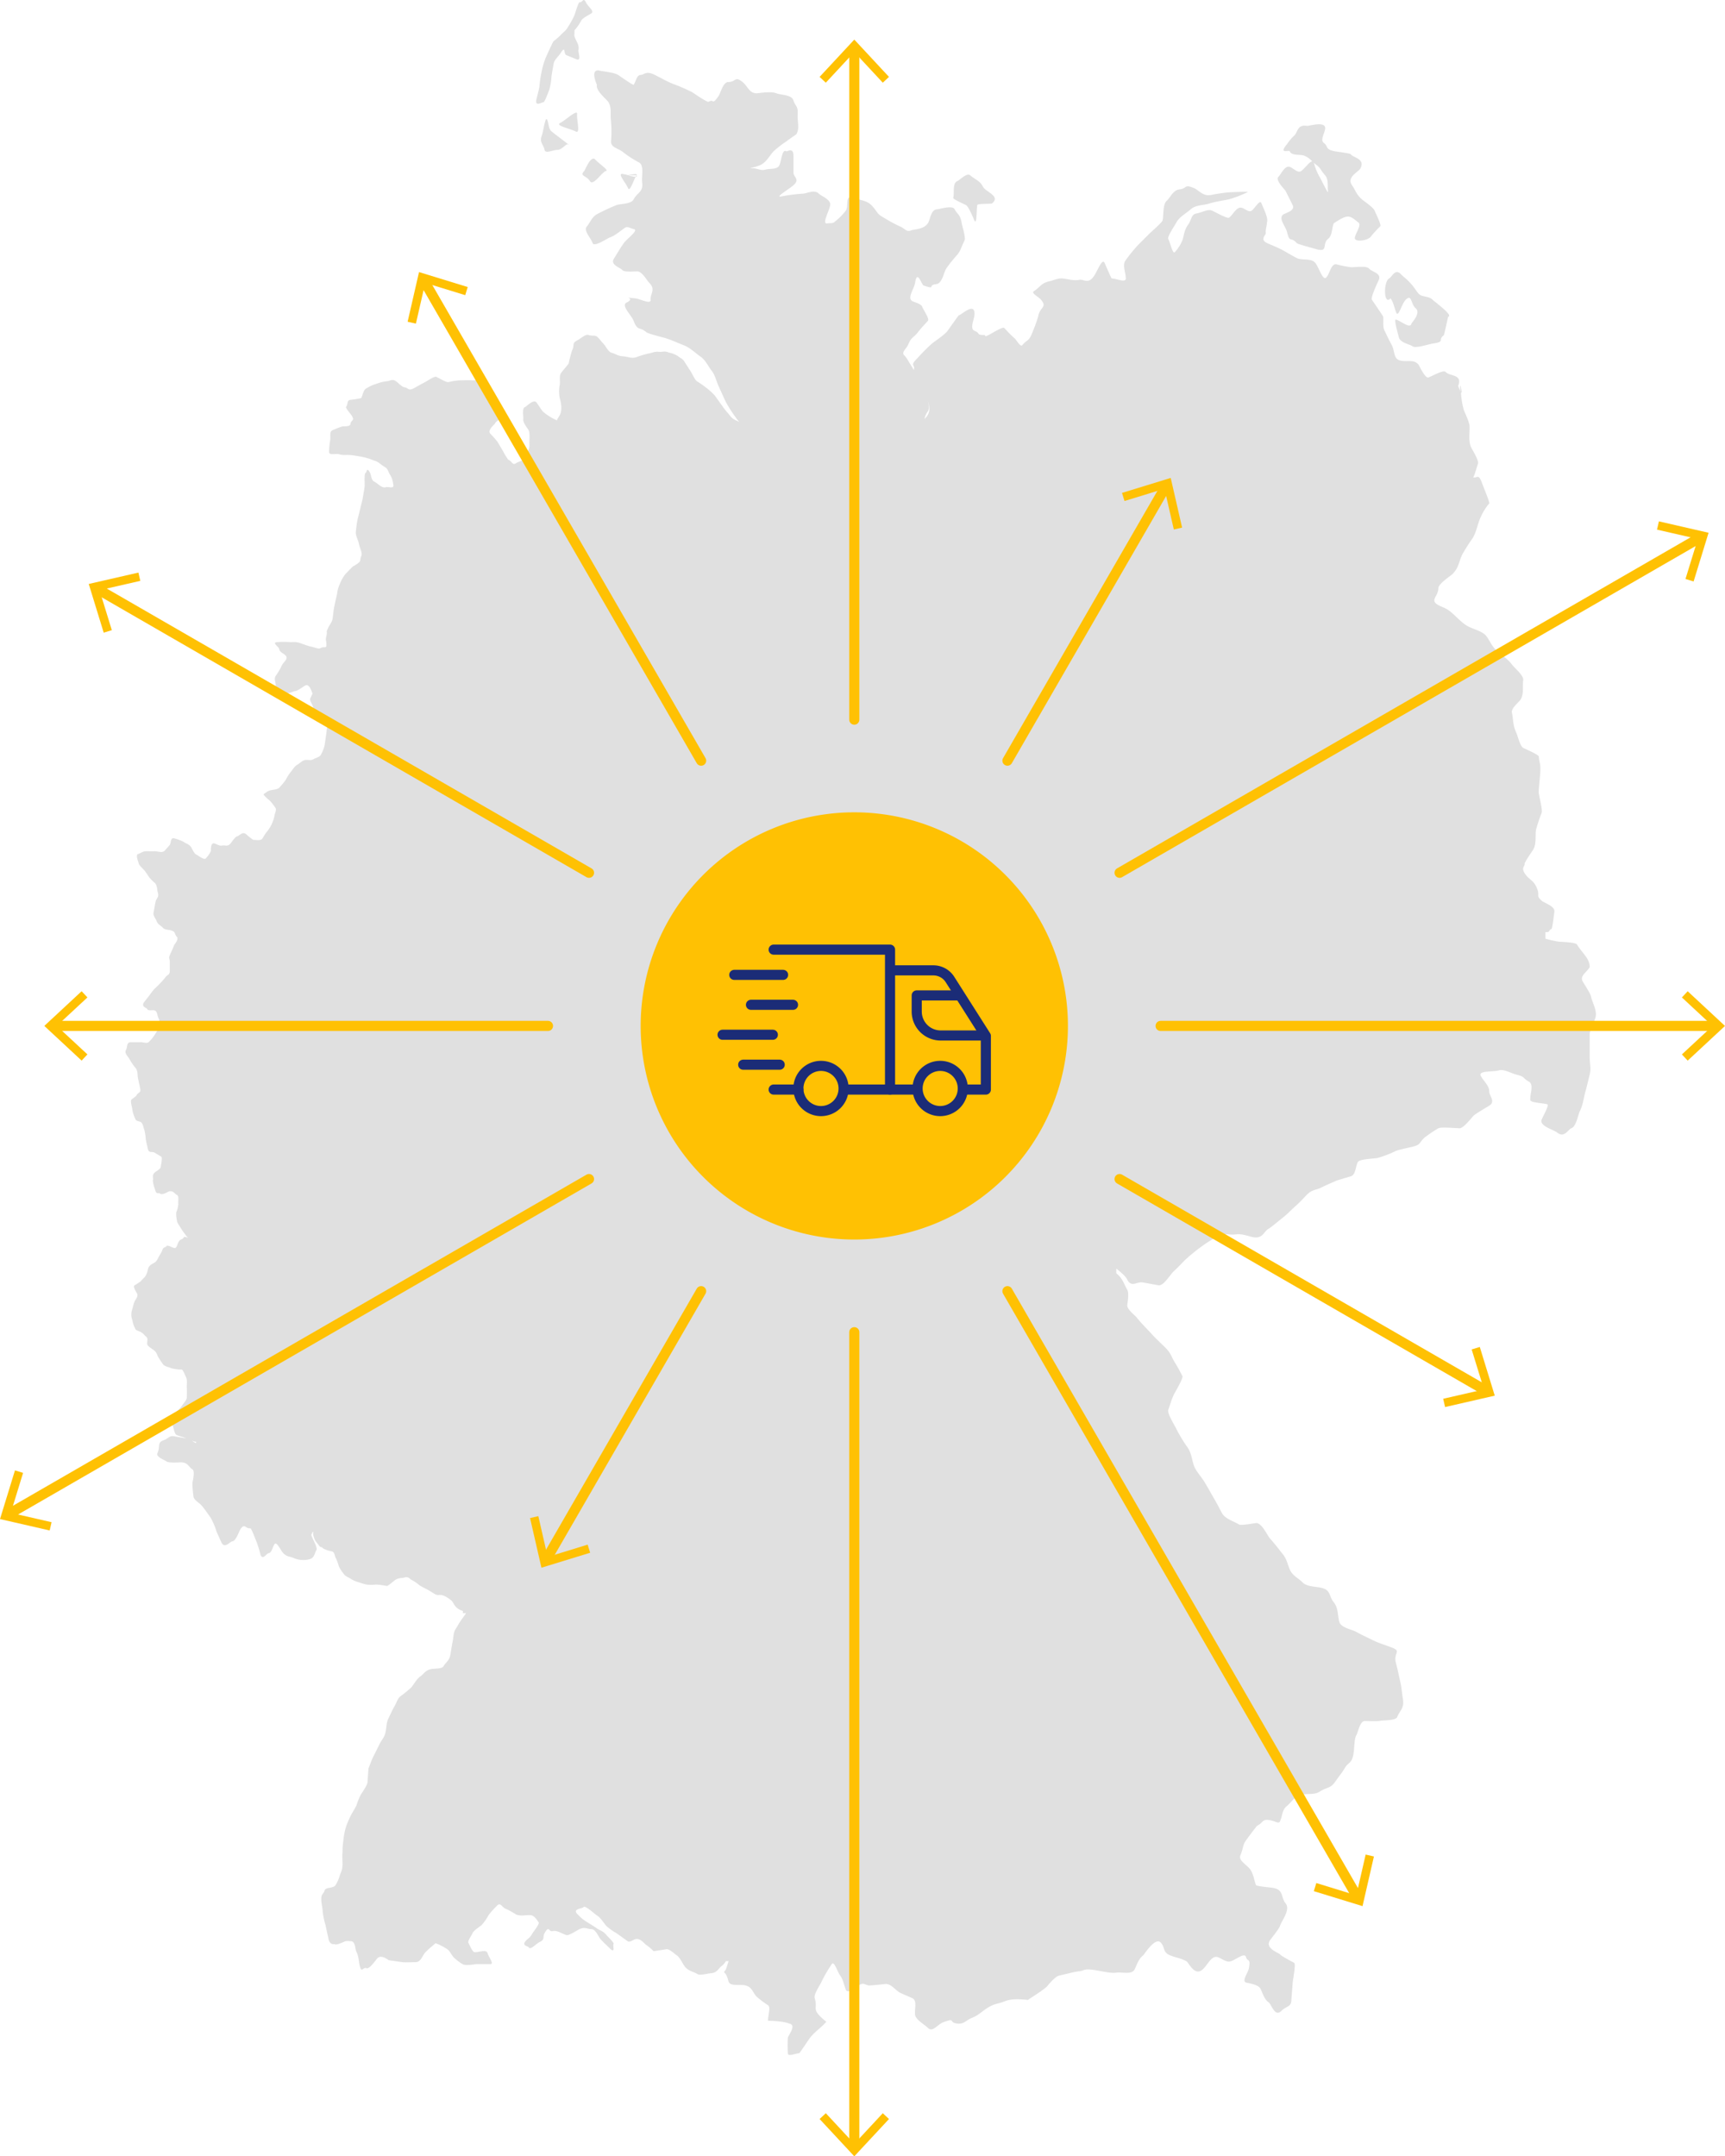 <svg xmlns="http://www.w3.org/2000/svg" xmlns:xlink="http://www.w3.org/1999/xlink" id="Group_694" data-name="Group 694" width="511.338" height="639.268" viewBox="0 0 511.338 639.268"><defs><clipPath id="clip-path"><rect id="Rectangle_171" data-name="Rectangle 171" width="511.338" height="639.268" fill="none"></rect></clipPath></defs><g id="Group_693" data-name="Group 693" clip-path="url(#clip-path)"><path id="Path_391" data-name="Path 391" d="M180.179,0c-.346.044-.587.773-1.232.681-.314-.045-1.337,3.446-1.493,3.851a27.285,27.285,0,0,1-1.781,3.249c-.794,1.455-1.449,1.648-2.358,2.672a20.227,20.227,0,0,1-2.07,1.781,8.066,8.066,0,0,0-.6,1.18c-.627,1.253-1.3,2.816-1.781,3.851a27.525,27.525,0,0,0-1.18,4.166,33.677,33.677,0,0,0-.6,4.14c-.17,1.186-.572,2.468-.891,3.851-.571,2.476,1.734.736,2.1.891.286.122,1.75-3.84,1.756-3.851a19.6,19.6,0,0,0,.6-3.851c.144-.939.45-2.648.6-3.563.235-1.405,1.466-2.3,2.07-3.249,1.66-2.607.782.243,1.781.577.348.116,2.383.973,2.96,1.2,1.568.627.44-2.058.577-2.672.359-1.615-.8-2.829-1.179-4.166-.008-.026-.019-.029-.027-.052.01-.5.027-.949.027-1.7A13.966,13.966,0,0,0,179.523,6c.562-.8,2.35-1.624,2.987-2.07.9-.634-1-1.973-1.493-2.96-.391-.781-.631-1-.838-.969m4.244,20.88c-2.271-.044-.311,4.255-.314,4.271-.361,1.807,2.823,4.233,3.353,5.03,1.133,1.7.532,3.719.838,5.868a35.706,35.706,0,0,1,0,5.868c0,1.979,2.193,1.949,3.773,3.353a32.048,32.048,0,0,0,4.611,2.934c1.5.952.611,4.274.838,5.868.415,2.9-1.5,3-2.515,5.03-.708,1.416-3.87,1.289-5.03,1.677a56.765,56.765,0,0,0-5.449,2.515c-1.958.9-2.308,2.6-3.353,3.773-1.174,1.32,1.118,3.353,1.677,5.03.414,1.242,4.451-1.484,5.03-1.677,1.7-.568,3.4-2.166,4.611-2.934.718-.457,1.677.279,2.515.419,1.683.28-1.956,2.794-2.934,4.192-1.382,1.973-1.856,2.917-2.934,4.611-1.164,1.828,1.994,2.658,2.515,3.353.547.729,3.8.345,4.611.419,1.279.116,2.73,2.729,3.353,3.353,2.023,2.023.267,3.2.419,5.03.128,1.538-3.073-.28-4.611-.419-4.7-.428.632-.317-2.515,1.258-1.74.87,1.4,3.633,2.1,5.449,1.209,3.141,1.813,1.61,3.773,3.353.477.423,5.171,1.59,5.449,1.677,2.188.673,3.261,1.254,5.449,2.1s3.54,2.36,5.03,3.353c1.574,1.049,2.492,3.115,3.353,4.192,1.124,1.4,1.361,2.994,2.1,4.611l2.1,4.611a38.27,38.27,0,0,0,2.934,4.611,11.519,11.519,0,0,0,1.127,1.44c-.525-.262-1.07-.5-1.493-.734-1.006-.548-1.5-1.527-2.1-2.122a22.922,22.922,0,0,1-1.6-2.1c-.931-1.241-1.522-2.119-2.1-2.908a18.654,18.654,0,0,0-2.646-2.383,26.52,26.52,0,0,0-2.646-1.834c-.589-.412-1.351-2.148-1.834-2.908l-1.859-2.907c-.62-.973-1.058-.907-1.834-1.572a7.152,7.152,0,0,0-2.646-1.075c-1.6-.64-1.708-.14-3.17-.262-1.3-.108-1.859.331-3.171.55a29.386,29.386,0,0,0-3.431,1.048c-1.552.477-2.279-.15-3.956-.262-1.52-.1-1.869-.594-3.432-1.075-.921-.283-1.7-1.915-2.1-2.357-1.173-1.32-.56-.65-1.6-1.86-1.124-1.311-1.615-.53-3.17-1.048-.8-.267-2.381,1.177-3.171,1.572-1.841.921-.784,1.464-1.572,2.908a33.146,33.146,0,0,0-1.048,3.956c-.058.217-1.769,2.2-2.122,2.646-.829,1.036-.337,2.388-.524,3.694a9.807,9.807,0,0,0,0,3.956c1.375,4.941-.755,5.562-.812,6.6a15.333,15.333,0,0,1-4.218-2.646c-.57-.713-1.213-1.734-1.833-2.62-.823-1.176-2.973,1.133-3.432,1.31-.991.381-.4,2.839-.524,3.694-.136.949,1.289,2.6,1.572,3.171.507,1.014.174,2.8.262,4.218.1,1.6-.874,2.472-1.309,3.694-.459,1.287-1.865,1.314-2.646,1.86-1.106.774-1.132-.518-2.384-1.074a21.725,21.725,0,0,1-1.572-2.62l-1.572-2.647a24.987,24.987,0,0,0-2.122-2.383c-.944-1.062,1.229-2.732,1.309-2.908.5-1.09,1.941-1.392,2.908-2.1.812-.59-1.218-1.593-1.834-2.384a28.55,28.55,0,0,1-1.859-2.908c-.522-.82-.174-1.94-.262-2.907-.135-1.487-1.838-1.813-2.384-2.358s-2.369-.18-3.431-.262c-.912-.07-2.221,0-3.432,0a19.19,19.19,0,0,0-3.432.524c-.726.111-2.792-1.211-3.694-1.6-1.023.106-2.512,1.269-3.694,1.86-.825.412-2.008,1.095-2.882,1.572-1.622.884-1.69-.167-2.646-.262-.838-.084-1.886-1.3-2.646-1.834-1.15-.8-1.791,0-2.647,0a12.794,12.794,0,0,0-3.17.786,10.879,10.879,0,0,0-2.881,1.31c-1,.456-1.071,1.94-1.6,2.908a24.2,24.2,0,0,1-3.171.524c-1.163.194-.581.957-1.31,2.122-.181.29,1.492,2.264,1.572,2.384,1.206,1.807-.137,1.376-.262,2.62-.094.939-1.909.6-2.62.812a27.139,27.139,0,0,0-2.646,1.048c-1.146.458-.5,2.015-.786,3.17a23.945,23.945,0,0,0-.288,3.17c-.109,1.3,1.922.517,2.908.786,1.459.4,1.731.131,3.431.262,1.177.091,3.033.463,3.432.524a18.4,18.4,0,0,1,3.432,1.048c1.691.521,1.761,1.038,3.17,1.86,1.251.729,1,1.411,1.86,2.646a7.08,7.08,0,0,1,.786,2.62c.435,1.45-1.551.6-2.122.812-1.217.456-2.57-1.2-3.432-1.6-1.024-.474-.887-1.776-1.31-2.62-1.03-2.061-1.024,0-1.31,0-.495,0-.257,3.254-.288,3.694-.081,1.148-.325,2.142-.524,3.432-.171,1.112-.511,2.218-.786,3.405-.316,1.37-.474,1.92-.786,3.17a36.349,36.349,0,0,0-.524,3.695c-.148,1.026.573,2.32.786,3.17.4,1.62.521,1.765.786,2.646.4,1.348-.119,1.208-.262,2.646-.086.852-2,1.724-2.122,1.834-.933.816-1.768,1.794-2.358,2.384a11.37,11.37,0,0,0-1.6,2.907,8.016,8.016,0,0,0-.786,2.908c-.309,1.129-.52,2.278-.786,3.432-.25,1.084-.408,2.881-.524,3.694-.187,1.308-.938,2.006-1.336,2.882-.842,1.853-.124.584-.524,2.383-.373,1.681,0,1.088,0,2.647,0,1.294-.651.371-1.833,1.048-.493.281-1.9-.34-2.908-.524-.646-.118-2.145-.707-3.17-1.048-1.341-.448-1.937-.159-3.17-.262a22.856,22.856,0,0,0-3.171,0c-2.349,0,.166,1.323.262,2.1.108.864,1.244,1.244,1.86,1.86,1.025,1.025-.731,2.036-1.049,2.908a20.809,20.809,0,0,1-1.859,3.17c-.591,1.013,0,1.535,0,2.881,0,1.018,1.726,1.349,2.384,1.86,1.226.954,2.626-.2,3.431-.262.7-.055,2.29-1.275,2.882-1.6,1.377-.751,2.037,2.038,2.122,2.123.257.256-.174.7-.262,1.048-.041.163.024-.05-.262.524-.375.749.393,1.336.786,2.646a14.008,14.008,0,0,0,1.335,2.646c.478.955,2.042,1.114,2.882,1.572l.052.026v.969c-.071.582-.319,2.389-.419,3.144-.13.974-.3,2.091-.419,2.934a11.114,11.114,0,0,1-1.048,2.725c-.333.867-1.7,1.082-2.305,1.467-.669.426-1.424.13-2.305.21-.931.085-1.73,1.009-2.515,1.467-.874.511-1.237,1.374-1.886,2.1a14.6,14.6,0,0,0-1.467,2.305A21.213,21.213,0,0,1,90,233.482c-.485.594-2.113.651-2.725.838-1.149.354-.84.467-1.886,1.048-.464.258,1.748,1.942,1.886,2.1.6.666,1.015,1.305,1.467,1.886.576.74-.147,1.766-.21,2.515a11.955,11.955,0,0,1-.838,2.515,10.833,10.833,0,0,1-1.677,2.515c-.452.678-.939,1.5-1.048,1.677-.5.806-2.262.349-2.725.419a19.3,19.3,0,0,1-2.1-1.677c-1.139-.911-1.88.434-2.725.629-.547.127-1.637,1.819-1.886,2.1-.988,1.1-1.6.4-2.515.629-.773.194-1.537-.419-2.305-.629-1.216-.331-.983,2.162-1.048,2.305a7.869,7.869,0,0,1-1.467,2.1c-.463.662-2.388-.918-2.725-1.048-.837-.321-1.311-1.8-1.677-2.305-.65-.893-1.172-.82-2.1-1.467a12.655,12.655,0,0,0-2.725-1.048c-1.358-.522-1.056,1.359-1.467,1.886-.275.355-.853.975-1.467,1.677-.767.877-2.223.148-3.144.21-.629.042-1.133,0-2.305,0-1.141,0-1.442.481-2.515.838-.8.266.194,2.513.21,2.725.045.588,1.387,1.735,1.677,2.1.627.784,1.054,1.506,1.467,2.1a12.778,12.778,0,0,0,1.677,1.677c.718.718.6,1.941.838,2.725.475,1.543-.385,1.668-.629,2.725-.252,1.092-.406,2.165-.629,3.353-.165.881.621,1.708.838,2.305.464,1.276,1.175,1.306,1.886,2.1.655.728,1.659.553,2.515.838,1.479.493.778.875,1.677,1.886.668.751-.774,2.322-.838,2.515-.288.867-.786,1.836-1.258,2.934-.44,1.028,0,.852,0,2.1v2.515c0,1.32-.775,1.163-1.258,1.886a16.312,16.312,0,0,1-1.467,1.677c-.639.731-1.315,1.316-1.886,1.886a23.14,23.14,0,0,0-1.467,1.886l-1.467,1.886c-1.145,1.473.695,1.736.838,2.1.265.662,1.4.28,2.1.419.974.2.855,1.568,1.258,2.305.492.9.108,1.191.21,2.305.065.707-1.05,2.1-1.258,2.515a10.939,10.939,0,0,1-1.677,2.1c-.653.817-1.74.134-2.725.21-.558.044-1.75,0-2.725,0-1.413,0-.951,1.495-1.467,2.305-.608.957.854,2.221,1.048,2.725a16.164,16.164,0,0,0,1.886,2.725c.627.906.458,2.134.629,2.934l.629,2.934c.347,1.618-.537,1.074-1.048,2.1-.2.4-.978.838-1.467,1.258-.516.443.159,2.227.21,2.934a9.435,9.435,0,0,0,.838,2.725c.267.865,1.181.739,1.677,1.048.662.414.779,1.714,1.048,2.305a16.04,16.04,0,0,1,.419,2.725c.193,1.252.381,1.78.629,2.934.284,1.324,1.232.685,1.886,1.048.847.471,1.562.937,2.1,1.258.412.247-.189,2.842-.21,3.144-.031.469-1.421,1.244-1.677,1.467-1.018.891-.393,1.575-.629,2.515a10.534,10.534,0,0,0,.629,2.515c.462,1.848,1.02.874,1.467,1.258.717.614,2.437-.562,2.725-.629,1.247-.288,1.647.749,2.305,1.048.736.335.3,1.937.419,2.725a8.119,8.119,0,0,1-.629,2.515,10.385,10.385,0,0,0,.21,2.305c.077.846.737,1.474,1.048,2.1a15.835,15.835,0,0,0,1.467,2.1,3.361,3.361,0,0,0,.838.97,2.644,2.644,0,0,0-.419-.132c-1.491-.331-.349.131-1.677.629-.853.32-.978,1.538-1.467,2.305-.419.66-1.537-.279-2.305-.419-.894-.162-.146.059-1.048.419-.884.354-.552.828-1.258,1.886-.277.417-.739,1.33-1.048,1.886-.447.8-1.287,1-1.886,1.467-1.033.8-.706,1.53-1.258,2.725-.516,1.118-.918,1.149-1.677,2.1-.152.19-1.714,1.143-1.886,1.258-.572.381.792,2.378.838,2.515.283.851-.666,1.832-.838,2.305-.349.96-.526,1.84-.838,2.934a4.573,4.573,0,0,0,.21,2.515,8.385,8.385,0,0,0,.838,2.515c.209.625,1.118.7,1.677,1.048,1.118.7.677.593,1.677,1.467.529.463.14,1.4.21,2.1.067.665,1.735,1.562,2.1,1.886.838.755.744,1.239,1.258,2.1.451.752.838,1.258,1.258,1.886.552.827,1.767.884,2.515,1.258a12.666,12.666,0,0,0,3.144.419c.355.048,1.1,2.02,1.258,2.305.428.786.147,2.2.21,3.144.071,1.071,0,2.218,0,2.934,0,.547-1.007,1.679-1.258,2.1a14.84,14.84,0,0,1-1.886,2.1,9.239,9.239,0,0,0-1.258,2.1c-.406.677.291,1.744.419,2.515a6.734,6.734,0,0,0,.629,1.886c.135.406,1.9.791,2.515,1.049l.734.314c-1.086-.268-2.248-.392-3.563-.656-1.56-.312-1.538.547-3.275,1.18-1.947.708-.82,1.768-1.781,3.851-.494,1.071,2.282,2.037,2.672,2.384.654.581,4.014.259,4.454.288,2,.133,2.1,1.337,3.249,2.07.913.581,0,3.729,0,4.139a34.965,34.965,0,0,0,.314,3.851c.086,1.119,1.6,1.814,2.358,2.672,1.014,1.142,1.768,2.358,2.672,3.563a19.518,19.518,0,0,1,1.781,4.14c.5,1.155,1.041,2.338,1.467,3.275.94,2.067,2.558-.223,3.275-.288,1.056-.1,1.974-2.987,2.358-3.563,1.3-1.95,1.481-.137,2.986-.288.287-.029,1.532,3.367,1.755,3.851a35.032,35.032,0,0,1,1.2,3.851c.6,1.948,1.832-.249,2.358-.314,1.061-.132,1.189-1.757,1.781-2.646.7-1.046,1.783,1.756,2.673,2.646,1.142,1.143,1.879.871,3.249,1.493a7.16,7.16,0,0,0,4.637.236c1.393-.464,1.371-1.884,1.886-2.62s-1.27-3.539-1.467-4.428c-.067-.3.028-.111.288-.89l.078.157a1.235,1.235,0,0,1-.052-.236h.288c-.008.036-.019.067-.027.1a2.239,2.239,0,0,0-.052.367l-.158-.236a1.944,1.944,0,0,0,.158.341,4.918,4.918,0,0,0,1.1,2.62,5.3,5.3,0,0,0,.341.419c.309.485.658.853,1,.89l-.052-.1a4.876,4.876,0,0,1,.6.472,7.969,7.969,0,0,0,2.515.838c.99.329.756,1.259,1.258,2.1a16.355,16.355,0,0,1,.838,2.305,11.286,11.286,0,0,0,1.467,2.305c.453.711,1.306.914,2.1,1.467a9.242,9.242,0,0,0,2.515,1.048c.638.265,1.916.574,2.1.629a12.129,12.129,0,0,0,2.934,0,27.186,27.186,0,0,1,3.144.419c.311.041,1.986-1.444,2.305-1.677,1.1-.8,2.122-.606,2.934-.838,1.282-.366,1.542.56,2.305.838a11.566,11.566,0,0,1,2.1,1.467c.606.423,1.617.882,2.305,1.258.916.5,1.348.808,2.1,1.258,1.087.652,1.172.213,2.305.419a6.473,6.473,0,0,1,2.305,1.258c.845.46,1.034,1.292,1.677,2.1a4.463,4.463,0,0,0,2.175,1.31v.682h.969c-.365.5-.784,1.094-1.074,1.493-1,1.373-1.174,1.84-2.07,3.249-.691,1.086-.581,2.51-.89,3.851-.159.687-.4,2.362-.6,3.563-.33,1.98-1.307,2.255-2.07,3.563-.508.872-2.558.592-3.851.89-1.533.354-1.927,1.346-2.96,2.07-1.1.77-2.1,2.546-2.672,3.249a30.673,30.673,0,0,1-3.249,2.672c-.955.781-1.134,1.881-1.781,2.961-.677,1.127-1.072,2.145-1.781,3.563-.685,1.369-.547,2.532-.891,4.139-.351,1.642-1.011,2.023-1.781,3.563l-1.781,3.563c-.739,1.48-.855,2.1-1.467,3.563-.052.125-.277,3.631-.314,4.14-.072,1.012-1.781,3.315-2.069,3.851a18.873,18.873,0,0,0-1.18,2.96c-.242.606-1.154,2.062-1.493,2.673a32.356,32.356,0,0,0-1.467,3.275,17.238,17.238,0,0,0-.89,4.14,23.121,23.121,0,0,0-.314,3.851c-.117,1.522,0,2.289,0,3.563,0,1.928-.62,2.581-.865,3.563a10.845,10.845,0,0,1-1.2,2.647c-.3.68-2.3.869-2.358.89-1.251.469-.558.66-1.493,1.781-.842,1.01,0,3.8,0,4.742a21.776,21.776,0,0,0,.891,4.454c.269,1.348.733,3.4.89,4.139.392,1.829,1.723,1.444,1.781,1.494.532.443,3.083-.846,3.249-.891a4.68,4.68,0,0,1,1.206,0h.288c1.541,0,1.279,2.353,1.781,3.275.624,1.144.64,2.762.891,3.851.6,2.6,1.012.438,2.069.891.88.377,2.87-2.642,3.249-2.987,1.247-1.133,3.222.593,3.275.6,1.1.2,2.762.406,4.139.6.83.118,2.5,0,3.851,0,1.654,0,2.01-2.01,2.96-2.961,1.29-1.289,1.953-1.741,2.987-2.672a17.932,17.932,0,0,1,2.96,1.467c1.273.637,1.514,1.723,2.357,2.672a13.191,13.191,0,0,0,2.673,2.07c.764.594,3.9,0,4.139,0h4.166c1.127,0-.594-2.161-.89-3.249-.34-1.242-2.567-.189-3.851-.288-.657-.05-1.519-2.278-1.781-2.672-.412-.619.827-2.08,1.179-2.96.324-.811,2.156-1.926,2.673-2.384a14.221,14.221,0,0,0,2.069-2.96,27.664,27.664,0,0,1,2.384-2.673c1.269-1.427,1.491.45,2.96.891a24,24,0,0,1,2.673,1.493c1.3.719,3.161.2,4.427.288,1.289.086,2.1,1.821,2.384,2.069.486.426-1.573,2.891-1.781,3.275-.876,1.605-1.174,1.334-2.07,2.357-1.2,1.375.76,1.519.891,1.781.534,1.068,2.161-1,3.249-1.493,1.781-.81.811-1.417,1.493-2.646,1.391-2.5,1.183-.309,2.357-.6,1.4-.349,2.782.784,4.166,1.179.677.194,3.235-1.5,3.851-1.781,1.646-.76,2.17,0,3.563,0,1.156,0,2.2,2.471,2.646,2.96.906,1.008,1.927,1.926,2.673,2.673,1.9,1.9.874-.874,1.179-1.179.358-.359-1.677-2.167-2.07-2.673-.962-1.237-1.87-1.307-2.96-2.07-1.193-.835-2.117-1.349-3.249-2.069a11.726,11.726,0,0,1-2.1-1.781c-2.29-1.963,1.169-1.866,1.493-2.384.416-.665,3.359,2.082,3.851,2.384,1.354.833,2.007,2.2,2.96,3.249a17.59,17.59,0,0,0,2.96,2.1c1.033.723,2.217,1.588,3.275,2.357.659.48,1.567-.4,2.357-.6,1.5-.374,2.678,1.456,3.275,1.781a13.2,13.2,0,0,1,2.07,1.781c.049.042,3.16-.469,3.851-.576.844-.13,2.486,1.47,2.96,1.755.933.559,1.719,2.361,2.384,3.275,1.051,1.446,2.533,1.547,3.851,2.357.746.459,3.115-.215,4.139-.288,1.673-.12,2.154-1.5,2.96-2.07a4.314,4.314,0,0,0,1.284-1.493s.023,0,.026,0h.812c-.387,1.171-.776,2.433-.891,2.593-1.068,1.493-.085-.34.838,3.353.419,1.677,3.353.838,5.03,1.258,2.1.525,2.109,2.109,3.353,3.353a27.308,27.308,0,0,0,3.353,2.515c.854.641,0,2.634,0,4.611.813,0,4.556.1,6.288.838,2.321.422-.352,3.527-.419,4.192a39,39,0,0,0,0,4.611c0,1.118,2.236,0,3.353,0,.129,0,2.456-3.507,2.934-4.192,1.278-1.826,2.877-2.876,4.192-4.192l.838-.838c.223-.222-.13-.13-1.677-1.677-2.367-2.367-.765-2.487-1.677-5.449-.359-1.166,1.6-3.836,2.1-5.03a43.18,43.18,0,0,1,2.934-5.03c.7-1.206,1.677,2.236,2.515,3.353.9,1.2,1.118,2.8,1.677,4.192.608,1.519,3.074-1.118,4.611-1.677.67-.243,1.4.28,2.1.419.449.09,4.525-.376,5.03-.419,1.624-.135,2.8,1.677,4.192,2.515.311.187,2.723,1.211,3.773,1.677,1.553.691.559,3.353.838,5.03.229,1.374,2.8,2.8,3.773,3.773,1.451,1.451,2.8-1.018,4.611-1.677,3.827-1.391,1.353.136,4.192.419,1.916.192,2.572-1.029,4.192-1.677,2.15-.86,2.748-1.749,4.611-2.934,2.237-1.423,2.732-1.05,5.449-2.1,2.07-.8,5.206-.443,6.628-.314,1.415-1.029,4.091-2.6,5.528-3.877.166-.147,2.375-3.053,3.773-3.353,1.875-.4,4.395-1.11,5.868-1.258,1.6-.159,1.138-.8,4.192-.419,1.8.226,5.093,1.087,6.707.838,1.735-.267,4.564.638,5.449-.838.5-.84,1.256-3.32,2.515-4.192.4-.277,3.789-5.907,5.449-3.773,1.243,1.6.423,2.86,2.934,3.773,2.333.849,2.807.693,4.611,1.677.564.308,2.306,4.4,4.611,2.515,1.538-1.258,2.727-4.4,4.611-3.773,1.258.419,2.494,1.607,3.773,1.258,1.538-.419,4.224-2.8,4.611-1.258.354,1.416,1.475.167.838,3.353-.279,1.4-2.161,3.663-.838,4.192.153.062,3.482.495,4.192,1.677.656,1.094,1.129,3.269,2.515,4.192.852.568,1.8,4.492,3.773,2.515,1.451-1.45,2.793-1.091,2.934-2.934.167-2.17.328-4.162.419-5.449.085-1.188,1.024-5.505.419-5.868-.157-.094-3.831-2-4.192-2.515-.3-.422-4.623-1.777-2.934-4.192.48-.686,2.762-3.5,2.934-4.192.348-1.392,3.239-4.8,1.677-6.707-1.475-1.8-.472-4.06-3.773-4.611-.83-.138-4.9-.468-5.03-.838-.558-1.537-.739-3.27-1.677-4.611-.978-1.4-3.59-2.617-2.934-4.192,1.127-2.7.456-2.922,2.1-5.03.215-.277,2.654-3.633,2.934-3.773,1.689-.844,1.421-1.918,3.353-1.677,1.9.238,2.966,1.272,3.353.419.8-1.77.547-3.372,2.1-4.611,1.325-1.06,2.478-3.089,4.192-3.353,1.937-.3,3.983.095,5.449-.838,2.33-1.483,3.19-.9,4.611-2.934,1.3-1.863,1.889-2.45,2.934-4.192,1-1.669,2.053-1.186,2.515-4.192.3-1.978.208-4.4.838-5.449.544-.906,1.055-4.192,2.515-4.192.262,0,3.7.113,4.192,0,1.27-.293,5.044-.042,5.449-1.258.537-1.61,2.073-2.453,1.677-5.03-.345-2.242-.419-3.635-.838-5.449-.325-1.409-.729-3.512-1.258-5.449-.851-3.12,1.834-3.422-1.258-4.611-2.1-.807-3.839-1.291-5.449-2.1-1.349-.675-3.623-1.7-5.03-2.515-1.212-.708-4.54-1.221-5.03-2.934-.579-2.028-.257-4.094-1.677-5.868-1.466-1.833-.839-3.474-3.353-4.192-1.807-.516-4.493-.3-5.868-1.677-1.3-1.3-2.946-1.954-3.773-3.773-.621-1.367-.917-3.171-2.1-4.611-1.263-1.544-2.1-2.769-3.773-4.611-.781-.859-2.471-4.755-4.192-4.612-.321.027-4.438.814-5.03.419-1.249-.833-4.074-1.6-5.03-3.353-.808-1.481-1.13-2.237-2.515-4.611-.922-1.581-1.85-3.327-2.934-5.029-.855-1.345-2.385-2.964-2.934-4.611-.47-1.413-.666-3.389-1.677-5.03a42.386,42.386,0,0,1-3.353-5.45c-.452-1.055-2.9-4.82-2.515-5.868.488-1.341.863-2.849,1.677-4.611.211-.457,2.862-4.825,2.515-5.449-.452-.813-1.211-2.381-2.1-3.773-1.227-1.929-1.18-2.857-2.934-4.611-1.809-1.809-2.664-2.511-4.192-4.192-1.084-1.192-3.091-3.2-4.192-4.611-.765-.984-2.934-2.447-2.934-3.773,0-.3.644-3.6,0-4.611-.835-1.312-1.2-3.108-2.934-4.611-.1-.091-.206-.211-.314-.314V376.08c1.723,1.408,2.741,2.26,3.249,3.275,1.229,2.459,2.895.526,4.611.838l4.611.838c1.565.285,3.419-3.107,4.611-4.192,1.234-1.121,2.3-2.3,3.353-3.353a53.53,53.53,0,0,1,4.611-3.773,34.891,34.891,0,0,1,4.611-2.934c2.484-1.58,3.363-.48,5.868-.838,1.747-.249,4.073.679,5.03.838,2.975.5,3.13-1.707,4.611-2.515.747-.407,2.729-2.122,3.773-2.934,1.868-1.452,2.484-2.235,4.192-3.773,1.911-1.719,2.346-2.346,3.353-3.353,1.614-1.614,2.7-1.347,4.192-2.1,1.619-.809,2.859-1.3,4.611-2.1.188-.085,3.866-1.159,4.192-1.258,1.5-.449,1.4-2.794,2.1-4.192.5-1,4.748-1.017,5.868-1.258a32.476,32.476,0,0,0,5.449-2.1c1.106-.425,3.923-.98,5.03-1.258,2.6-.65,1.764-1.372,3.773-2.934a40.122,40.122,0,0,1,3.773-2.515c.672-.448,5.8,0,6.288,0,1.221,0,3.716-3.344,4.192-3.773.708-.636,3.755-2.388,4.611-2.934,1.955-1.243,0-2.833,0-4.192,0-1.75-1.677-3.073-2.515-4.611-.91-1.668,3.633-1.118,5.449-1.677,1.325-.407,3.738.935,5.03,1.258,2.872.718,1.754.975,3.773,2.1,1.593.885.28,3.633.419,5.449.062.806,3.6.9,5.03,1.258.724.181-1.3,3.571-1.677,4.611-.673,1.853,3.621,2.963,4.611,3.773,2.158,1.766,3.319-1,4.192-1.258,1.417-.424,2.02-4.038,2.515-5.03,1.019-2.038,1.122-3.926,1.677-5.868.44-1.54.91-3.64,1.258-5.03.491-1.964,0-2.837,0-5.449v-6.288c0-1.5,1.131-3.39,1.677-5.03.689-2.067-.895-4.472-1.258-6.288-.218-1.091-1.935-3.548-2.515-4.611-.894-1.639,1.386-2.771,2.1-4.192.048-2.5-2.15-4.048-3.773-6.707-.57-.7-4.976-.765-5.449-.838a38.153,38.153,0,0,1-3.9-.864v-1.965c1.6.12.8-.608,1.807-.943.263-.087.772-4.63.838-5.03.288-1.731-2.882-2.561-3.773-3.353-1.705-1.516-.54-1.441-1.258-3.353-1-2.666-2.051-2.565-3.353-4.192-1.729-2.161-.322-2.578-.419-3.353-.063-.5,2.217-3.7,2.515-4.192,1.031-1.718.588-4.11.838-5.868a44.737,44.737,0,0,1,1.677-5.03c.323-.967-.626-4.385-.838-5.868-.107-.752.288-4.024.419-5.868.215-3.016-.231-2.776-.419-5.03-.044-.527-4.463-2.434-4.611-2.515-.935-.51-1.647-3.622-2.1-4.611-1.045-2.3-.8-3.742-1.258-5.868-.275-1.283,2.094-3.142,2.515-3.773,1.111-1.666.565-3.954.838-5.868.2-1.373-2.7-3.709-3.353-4.611-1.3-1.787-2.833-2.55-4.192-3.773-1.779-1.6-2.148-2.954-3.353-4.611-1.081-1.486-3.765-2.028-5.449-2.934-1.892-1.019-3.348-2.791-5.03-4.192-1.721-1.434-2.415-1.342-3.773-2.1-2.711-1.507,0-2.518,0-5.03,0-1.322,3.553-3.553,4.192-4.192,1.939-1.939,1.83-3.66,2.934-5.868a51.3,51.3,0,0,1,2.934-4.611c1.146-1.8,1.381-3.59,2.1-5.449a17.171,17.171,0,0,1,2.934-5.03c.085-.508-1.6-4.477-2.1-5.868-1.1-3.088-1.4-1.574-2.646-1.808.045-.095.081-.2.131-.288.27-.495.638-1.914,1.258-3.773.334-1-1.719-4.127-2.1-5.03-.808-1.94-.279-4.194-.419-6.288-.075-1.128-1.445-3.976-1.677-4.611a24.642,24.642,0,0,1-.838-5.03c-.027-.163-.029-.2-.052-.341a14.728,14.728,0,0,1-.786-1.755c1.388-3.61-2.487-2.764-3.773-4.192-.587-.652-4.342,1.447-5.03,1.677-1,.334-2.677-3.443-2.934-3.773-1.33-1.711-3.265-.754-5.449-1.258-2.052-.474-1.542-2.828-2.515-4.611-1.063-1.949-1.467-2.934-2.1-4.192s-.279-2.8-.419-4.192c-.016-.163-3-4.5-3.353-5.03-.423-.635,1.657-5.009,2.017-5.79.95-2.056-1.945-2.408-2.855-3.431-.841-.946-4.346-.335-5.449-.419a35.755,35.755,0,0,1-4.192-.838c-1.562-.313-1.956,2.515-2.934,3.773-1.1,1.412-2.235-2.8-3.353-4.192-1.08-1.35-3.353-.838-5.03-1.258-.568-.143-3.566-1.946-4.611-2.515-1.525-.832-3.258-1.481-4.611-2.1-2.349-1.068-.351-2.458-.419-2.934-.144-1.014.163-1.468.419-3.773.13-1.169-1.472-4.417-1.677-5.03-.48-1.443-1.958,1.4-2.934,2.1-.827.591-1.956-.559-2.934-.838-1.532-.438-2.515,1.956-3.773,2.934-.482.375-4.489-1.871-5.03-2.1-1.326-.553-2.792.507-4.611.838-1.674.3-1.418,1.89-2.515,3.353-1.143,1.523-1.3,3.567-1.677,4.611a12.009,12.009,0,0,1-2.1,3.353c-.762,1.22-1.4-2.515-2.1-3.773-.363-.655,2.208-4.417,2.515-5.03.686-1.372,3.105-2.8,4.192-3.773,1.395-1.256,3.632-1.118,5.449-1.677,2.039-.628,4.074-.874,5.868-1.258a34.03,34.03,0,0,0,5.449-2.1c.786-.3-4.2,0-5.03,0a48.942,48.942,0,0,0-5.868.838c-2.443.349-3.379-1.408-5.03-2.1-2.9-1.209-1.9.189-4.192.419-1.9.19-2.772,2.465-3.773,3.353-1.246,1.107-.893,4.168-1.258,5.868-.118.554-3.536,3.535-3.773,3.773l-3.353,3.353a43.327,43.327,0,0,0-3.773,4.611c-1.15,1.405,0,3.633,0,5.449,0,1.4-2.794,0-4.192,0-.106,0-1.992-4.384-2.1-4.611-.74-1.63-2.235,2.794-3.353,4.192-1.709,2.135-2.763.552-4.192.838-1.65.329-3.353-.28-5.03-.419-1.284-.107-2.515.558-3.773.838-2.522.56-2.713,1.726-4.611,2.934-.921.585,1.4,1.677,2.1,2.515,1.984,2.38-.333,2-.838,5.03a43.013,43.013,0,0,1-1.677,4.611c-1.041,2.863-1.724,2.216-2.934,3.773-.67.861-1.677-1.4-2.515-2.1-1.081-.9-2.617-2.618-2.934-2.934-.442-.443-3.874,1.761-4.611,2.1-1.812.823-.571,0-1.258,0-2.545,0-.958-.411-2.934-1.258-1.541-.661,0-3.353,0-5.03,0-3.53-3.85.35-4.611.419-.13.012-3.062,4.21-3.353,4.611-.863,1.186-3.62,2.962-4.611,3.773a51.338,51.338,0,0,0-4.192,4.192c-2.675,2.675-.69,1.788-1.232,3.641-.657-1.1-1.327-2.16-1.7-2.8a9.162,9.162,0,0,0-1.258-1.677c-.638-.852.838-1.957,1.258-2.934,1.121-2.615,1.376-1.77,2.934-3.773,1.124-1.446,1.906-2.18,2.934-3.353.558-.638-1.2-3.012-1.677-4.192-.368-.922-2.336-1.335-2.934-1.677-1.6-.912.559-3.633.838-5.449.627-4.075,1.921.64,2.515.838,3.893,1.3.934-.1,3.773-.419,1.752-.2,2.213-3.477,2.934-4.611A43.867,43.867,0,0,1,291,75.454c.955-1.194,1.2-2.4,2.1-4.192.392-.783-.731-4.386-.838-5.03-.474-2.845-1.261-2.522-2.1-4.192-.65-1.3-4.609,0-5.03,0-2.139,0-2.12,3.029-2.934,4.192-1.309,1.869-4,1.667-5.03,2.1-1.33.553-1.828-.686-3.353-1.258a48.053,48.053,0,0,1-4.611-2.515c-2.441-1.332-1.756-1.756-3.773-3.773-1.4-1.405-3.346-1.4-5.03-2.1-2.985-1.244-1.542,2.313-2.515,3.773a19.2,19.2,0,0,1-3.353,3.353c-.5.5-1.4.279-2.1.419-1.8.36.559-3.633.838-5.449.246-1.6-2.69-2.69-3.353-3.353-1.4-1.4-3.425,0-5.03,0a51.835,51.835,0,0,0-6.288.838c-1.667.222,2.515-2.236,3.773-3.353,2.031-1.806,0-2.349,0-3.773v-5.03c0-2.558-1.864-1.118-2.1-1.258-1.34-.8-1.4,2.794-2.1,4.192-.652,1.3-2.794.838-4.192,1.258-1.079.324-2.235-.28-3.353-.419a3.329,3.329,0,0,0-.419,0c-1.538,0,.3-.12,2.1-.838,2.088-.836,2.966-2.967,4.192-4.192a28.56,28.56,0,0,1,3.773-2.934c.949-.739,1.957-1.4,2.934-2.1,1.088-1.632.28-3.913.419-5.868.185-2.586-.716-2.388-1.258-4.192-.516-1.724-3.781-1.576-5.03-2.1-1.683-.7-5.325,0-5.868,0-2.214,0-2.617-2.094-4.192-3.353-2.365-1.892-1.839,0-4.192,0-1.592,0-2.264,3.235-2.934,4.192-2.043,2.919-1.175.672-2.934,1.677-.416.237-4.4-2.566-5.03-2.934a60.923,60.923,0,0,0-5.868-2.515c-1.781-.764-3.12-1.561-5.03-2.515-2.755-1.377-3.138,0-4.192,0-1.2,0-1.4,1.956-2.1,2.934-.132.184-4.395-2.8-4.611-2.934-1.2-.765-4.4-1.017-5.449-1.258a2.616,2.616,0,0,0-.524-.079m255.749,95.309c.948,1.622-.771-4.853,0,0M178.03,33.4a.529.529,0,0,0-.21.027c-.974.251-3.353,2.41-4.611,3.039-1.566.782,3.074,1.677,4.611,2.515,1.477.8.28-3.353.419-5.03.063-.346-.026-.523-.21-.551M169.2,35.318c-.5-.124-.952,3.58-1.441,4.925-.733,2.016.5,2.514.838,4.192.246,1.232,2.515,0,3.773,0,1.127,0,1.957-1.118,2.934-1.677,1.744.951-3.073-2.515-4.611-3.773-.924-.756-.838-2.236-1.258-3.353-.071-.192-.164-.3-.236-.314m228.424,1.545c-1.294.1-2.7.506-3.092.446-2.934-.452-2.643,2.056-3.773,2.934a15.431,15.431,0,0,0-2.1,2.515c-2.613,3.136.634,1.584.838,2.1.542,1.354,2.8.838,4.192,1.258a6.584,6.584,0,0,1,2.463,1.729c-.821.034-2.279,2.2-3.3,2.882-.993.661-2.235-.838-3.353-1.258-1.445-.542-2.678,2.342-3.353,2.934-1.074.94,1.881,3.762,2.1,4.192l2.1,4.192c.889,1.778-2.356,2.356-2.934,2.934-1.222,1.221.838,3.353,1.258,5.03.882,3.525,1.047,1.2,2.934,3.353.232.265,4.853,1.493,5.449,1.677,4.107,1.263,1.9-1.476,3.773-2.934,1.291-1,1.118-3.074,1.677-4.611,4.132-2.774,4.69-2.487,7.126-.419,1.436.615-.558,3.073-.838,4.611s4.169.936,4.873-.472a37.059,37.059,0,0,1,2.672-2.881c.36-.432-1.451-3.991-1.677-4.611-.351-.968-3.22-2.863-3.773-3.353-1.745-1.551-1.852-2.647-2.934-4.192-1.715-2.45,1.978-3.956,2.515-5.03,1.43-2.86-2.17-3.1-2.934-4.192-.169-.242-3.664-.666-4.611-.838-3.061-.557-1.885-1.414-3.353-2.515-1.123-.843.28-2.8.419-4.192.118-1.18-1.064-1.385-2.357-1.284M183.113,47.028a.692.692,0,0,0-.21.027c-1.148.312-2.3,3.4-2.568,3.668-1.5,1.5.781,1.366,1.677,2.934s3.074-1.957,4.611-2.934c1.486,0-1.956-2.236-2.934-3.353a.845.845,0,0,0-.576-.341m213.543,1.258c.13.111.258.24.393.341,1.913,1.434,1.262,1.441,2.934,3.353,1.1,1.255.656,3.608.838,4.611.292,1.6-1.677-2.8-2.515-4.192a16.783,16.783,0,0,1-1.651-4.114M191.417,51.561c-.945.2,1.388,2.881,1.912,4.192.507,1.268,1.455-1.795,2.253-3.327a9.059,9.059,0,0,1-2.123-.445h2.384c.475-.713-1.389-.2-2.515-.053a10.884,10.884,0,0,0-1.677-.366.759.759,0,0,0-.236,0m4.427.419a4.8,4.8,0,0,0-.262.445c.3-.013.45-.116.262-.445m98.3-.21c-1.019.087-2.443,1.574-3.144,1.886-1.6.708-.84,3.36-1.258,5.03-.095.378,3.581,1.989,3.773,2.1.835.464,2.285,4.19,2.515,4.611.749,1.371.559-3.074.838-4.611.072-.4,2.714-.322,4.271-.419,2.892-2.17-1.8-3.451-2.594-5.03-.9-1.8-2.454-2.182-3.773-3.353a.812.812,0,0,0-.629-.21M421.2,80.667c-1,.093-1.706,1.671-2.228,1.86-1.766.964-1.662,8.2.393,5.921.9,1.2,1.118,2.794,1.677,4.192.661,1.651,1.572-2.515,2.829-3.773,1.848-1.848,1.437,1.231,2.934,2.515,1.677,1.437-1.141,4.183-1.258,4.611-.419,1.537-3.073-.838-4.611-1.258-.661-.181.791,4.748.838,5.03.317,1.9,3.108,2.175,4.192,2.934.9.63,4.81-.687,5.868-.838,3.9-.558,1.413-1.06,3.353-2.515.061-.046,1.19-5.159,1.258-5.449,1.709-.311-4.192-4.574-4.611-5.03-.806-.88-2.235-.838-3.353-1.258-.948-.3-1.6-1.832-2.934-3.353s-2.12-1.963-3.249-3.092a1.36,1.36,0,0,0-1.1-.5m-139.009,38.2c.682,2.016.793,3.633-.838,5.214-.044.058-.086.106-.131.157a5.438,5.438,0,0,1,.969-2.253c.529-.661.331-1.958,0-3.118M64.041,367.121c.033,0,.07,0,.1,0v.026a1,1,0,0,0-.1-.026m.052,59.968.131.052a3.387,3.387,0,0,0,1.074.314v.393a4.755,4.755,0,0,1-1.2-.76" transform="translate(-7.173 0)" fill="#e0e0e0"></path><line id="Line_73" data-name="Line 73" y1="198.882" transform="translate(253.236 14.465)" fill="none" stroke="#ffc103" stroke-linecap="round" stroke-width="3"></line><path id="Path_392" data-name="Path 392" d="M310.368,25.061l-1.842,1.715-8.442-9.083-8.444,9.083L289.8,25.061,300.084,14Z" transform="translate(-46.846 -2.263)" fill="#ffc103"></path><line id="Line_74" data-name="Line 74" x1="82.265" y1="142.487" transform="translate(125.571 83.025)" fill="none" stroke="#ffc103" stroke-linecap="round" stroke-width="3"></line><path id="Path_393" data-name="Path 393" d="M161.944,100.652l-.738,2.407-11.853-3.646L146.583,111.5l-2.453-.565,3.378-14.722Z" transform="translate(-23.299 -15.553)" fill="#ffc103"></path><line id="Line_75" data-name="Line 75" x1="145.934" y1="84.255" transform="translate(28.666 174.492)" fill="none" stroke="#ffc103" stroke-linecap="round" stroke-width="3"></line><path id="Path_394" data-name="Path 394" d="M46.1,202.482l.565,2.453L34.575,207.7l3.645,11.854-2.407.738-4.437-14.439Z" transform="translate(-5.072 -32.731)" fill="#ffc103"></path><line id="Line_76" data-name="Line 76" x1="146.571" transform="translate(15.864 304.147)" fill="none" stroke="#ffc103" stroke-linecap="round" stroke-width="3"></line><path id="Path_395" data-name="Path 395" d="M26.73,350.523l1.715,1.842-9.084,8.442,9.084,8.444-1.715,1.842L15.669,360.807Z" transform="translate(-2.533 -56.662)" fill="#ffc103"></path><line id="Line_77" data-name="Line 77" x1="172.236" y2="99.441" transform="translate(2.363 349.547)" fill="none" stroke="#ffc103" stroke-linecap="round" stroke-width="3"></line><path id="Path_396" data-name="Path 396" d="M4.437,519.966l2.407.738L3.2,532.557l12.089,2.771-.565,2.453L0,534.4Z" transform="translate(0 -84.053)" fill="#ffc103"></path><line id="Line_78" data-name="Line 78" x1="45.971" y2="79.624" transform="translate(161.864 382.783)" fill="none" stroke="#ffc103" stroke-linecap="round" stroke-width="3"></line><path id="Path_397" data-name="Path 397" d="M187.419,536.716l2.453-.565,2.769,12.088,11.854-3.645.738,2.407-14.439,4.437Z" transform="translate(-30.296 -86.669)" fill="#ffc103"></path><line id="Line_79" data-name="Line 79" y2="241.593" transform="translate(253.236 394.948)" fill="none" stroke="#ffc103" stroke-linecap="round" stroke-width="3"></line><path id="Path_398" data-name="Path 398" d="M289.8,749.007l1.842-1.715,8.442,9.083,8.444-9.083,1.842,1.715-10.286,11.061Z" transform="translate(-46.846 -120.8)" fill="#ffc103"></path><line id="Line_80" data-name="Line 80" x2="103.894" y2="179.95" transform="translate(298.636 382.783)" fill="none" stroke="#ffc103" stroke-linecap="round" stroke-width="3"></line><path id="Path_399" data-name="Path 399" d="M464.55,666.673l.738-2.407,11.853,3.646,2.771-12.089,2.453.565-3.378,14.722Z" transform="translate(-75.095 -106.014)" fill="#ffc103"></path><line id="Line_81" data-name="Line 81" x2="108.853" y2="62.846" transform="translate(331.871 349.547)" fill="none" stroke="#ffc103" stroke-linecap="round" stroke-width="3"></line><path id="Path_400" data-name="Path 400" d="M510.853,494.132l-.565-2.453,12.088-2.769-3.645-11.854,2.407-.738,4.437,14.439Z" transform="translate(-82.488 -76.997)" fill="#ffc103"></path><line id="Line_82" data-name="Line 82" x2="164.574" transform="translate(344.036 304.147)" fill="none" stroke="#ffc103" stroke-linecap="round" stroke-width="3"></line><path id="Path_401" data-name="Path 401" d="M596.409,371.1l-1.715-1.842,9.083-8.442-9.083-8.444,1.715-1.842,11.061,10.286Z" transform="translate(-96.133 -56.663)" fill="#ffc103"></path><line id="Line_83" data-name="Line 83" y1="99.441" x2="172.236" transform="translate(331.871 159.306)" fill="none" stroke="#ffc103" stroke-linecap="round" stroke-width="3"></line><path id="Path_402" data-name="Path 402" d="M596.744,202.184l-2.407-.738,3.646-11.853-12.089-2.771.565-2.453,14.722,3.378Z" transform="translate(-94.71 -29.804)" fill="#ffc103"></path><line id="Line_84" data-name="Line 84" y1="81.459" x2="47.031" transform="translate(298.636 144.052)" fill="none" stroke="#ffc103" stroke-linecap="round" stroke-width="3"></line><path id="Path_403" data-name="Path 403" d="M414.539,183.733l-2.453.565-2.769-12.088-11.854,3.645-.738-2.407,14.439-4.437Z" transform="translate(-64.131 -27.321)" fill="#ffc103"></path><path id="Path_404" data-name="Path 404" d="M289.854,287.256a63.326,63.326,0,1,1-63.326,63.326,63.326,63.326,0,0,1,63.326-63.326" transform="translate(-36.618 -46.435)" fill="#ffc103"></path><path id="Path_405" data-name="Path 405" d="M273.553,335.817h34.5V377.3" transform="translate(-44.22 -54.285)" fill="none" stroke="#1b2c77" stroke-linecap="round" stroke-linejoin="round" stroke-width="3"></path><line id="Line_85" data-name="Line 85" x1="7.336" transform="translate(229.332 323.016)" fill="none" stroke="#1b2c77" stroke-linecap="round" stroke-linejoin="round" stroke-width="3"></line><line id="Line_86" data-name="Line 86" x1="21.218" transform="translate(250.583 323.016)" fill="none" stroke="#1b2c77" stroke-linecap="round" stroke-linejoin="round" stroke-width="3"></line><path id="Path_406" data-name="Path 406" d="M314.967,343.146h12.62a5.839,5.839,0,0,1,4.927,2.706l10.632,16.733v15.9h-6.657" transform="translate(-50.915 -55.47)" fill="none" stroke="#1b2c77" stroke-linecap="round" stroke-linejoin="round" stroke-width="3"></path><path id="Path_407" data-name="Path 407" d="M343.93,363.88h-12.7a7.093,7.093,0,0,1-7.092-7.092V352h12.472" transform="translate(-52.396 -56.9)" fill="none" stroke="#1b2c77" stroke-linecap="round" stroke-linejoin="round" stroke-width="3"></path><line id="Line_87" data-name="Line 87" x2="14.466" transform="translate(217.663 289.012)" fill="none" stroke="#1b2c77" stroke-linecap="round" stroke-linejoin="round" stroke-width="3"></line><line id="Line_88" data-name="Line 88" x2="12.456" transform="translate(222.61 297.889)" fill="none" stroke="#1b2c77" stroke-linecap="round" stroke-linejoin="round" stroke-width="3"></line><line id="Line_89" data-name="Line 89" x2="10.819" transform="translate(220.303 315.642)" fill="none" stroke="#1b2c77" stroke-linecap="round" stroke-linejoin="round" stroke-width="3"></line><line id="Line_90" data-name="Line 90" x2="14.904" transform="translate(214.185 306.766)" fill="none" stroke="#1b2c77" stroke-linecap="round" stroke-linejoin="round" stroke-width="3"></line><path id="Path_408" data-name="Path 408" d="M337.846,383.624a6.7,6.7,0,1,1-6.7-6.7A6.7,6.7,0,0,1,337.846,383.624Z" transform="translate(-52.447 -60.93)" fill="none" stroke="#1b2c77" stroke-linecap="round" stroke-linejoin="round" stroke-width="3"></path><path id="Path_409" data-name="Path 409" d="M295.7,383.624a6.7,6.7,0,1,1-6.7-6.7h0A6.7,6.7,0,0,1,295.7,383.624Z" transform="translate(-45.634 -60.93)" fill="none" stroke="#1b2c77" stroke-linecap="round" stroke-linejoin="round" stroke-width="3"></path></g></svg>